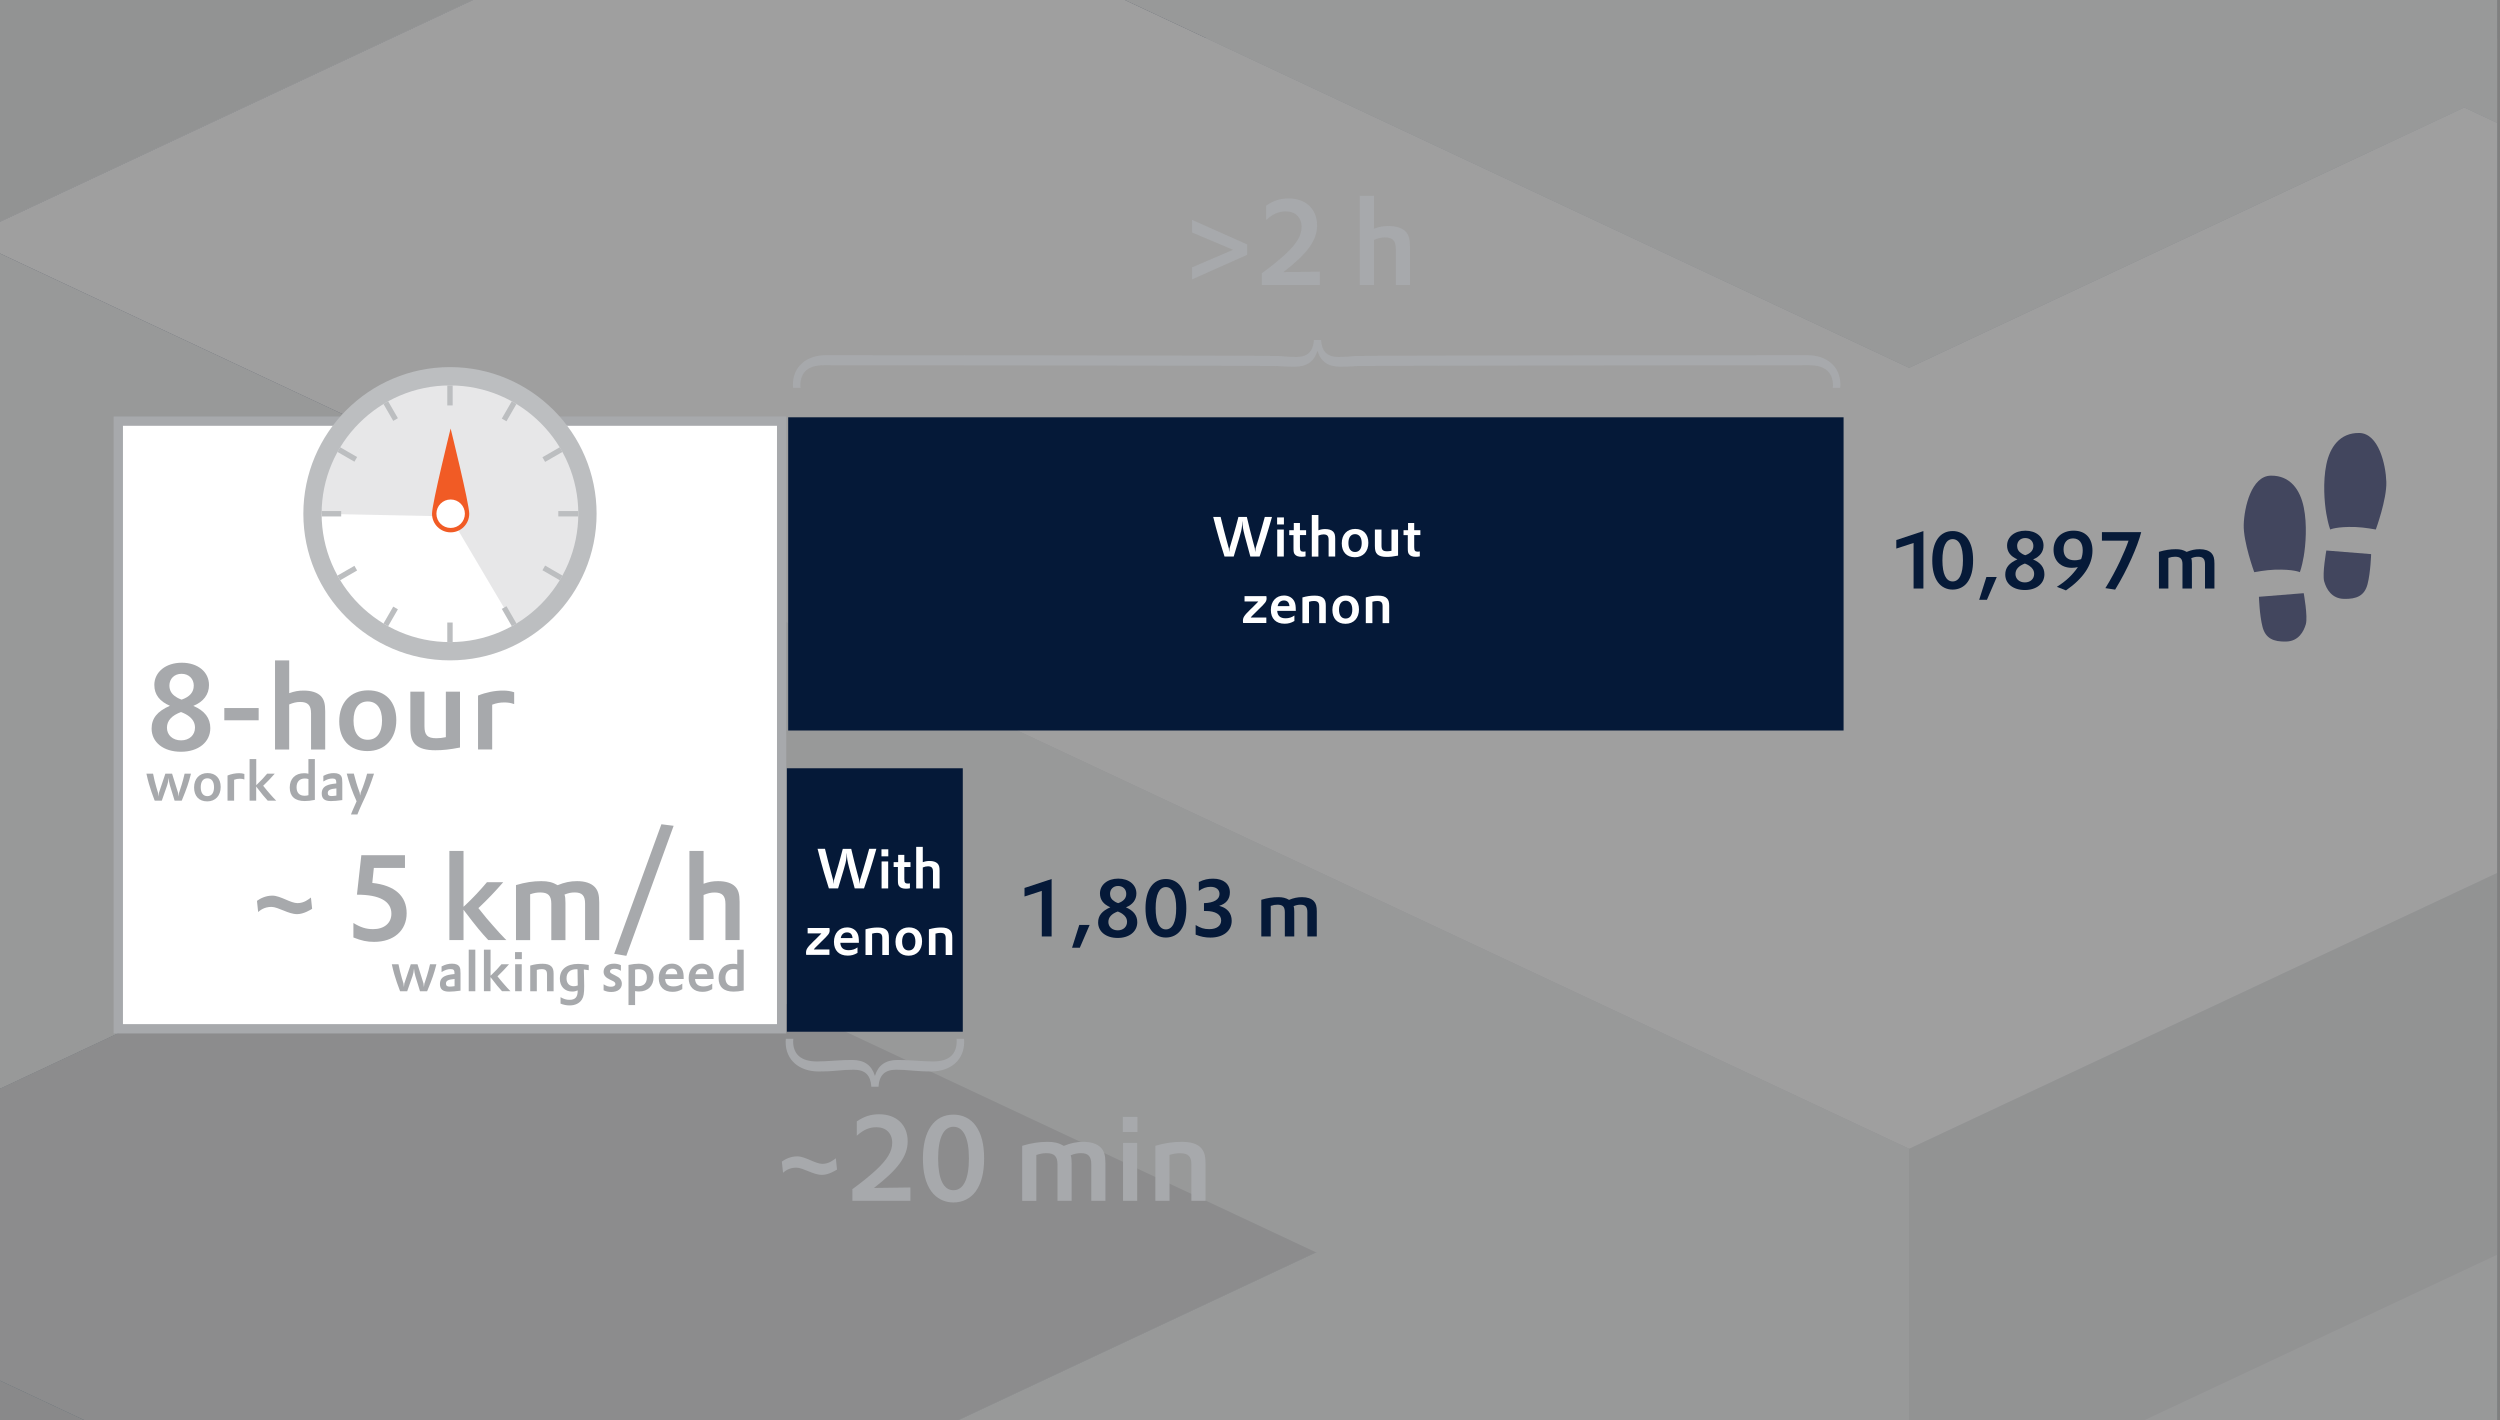 <?xml version="1.0" encoding="UTF-8"?>
<svg xmlns="http://www.w3.org/2000/svg" xmlns:xlink="http://www.w3.org/1999/xlink" viewBox="0 0 880 500">
  <rect x="0" y="0" width="880" height="500" fill="#808080" stroke="none"/>
  <defs>
    <style>
      .cls-1 {
        clip-path: url(#clippath-11);
      }

      .cls-2 {
        opacity: .3;
      }

      .cls-3 {
        fill: #42465e;
      }

      .cls-3, .cls-4, .cls-5, .cls-6, .cls-7, .cls-8, .cls-9, .cls-10, .cls-11, .cls-12, .cls-13, .cls-14, .cls-15, .cls-16, .cls-17, .cls-18, .cls-19, .cls-20, .cls-21, .cls-22, .cls-23 {
        stroke-width: 0px;
      }

      .cls-24 {
        clip-path: url(#clippath-2);
      }

      .cls-25 {
        clip-path: url(#clippath-13);
      }

      .cls-4 {
        fill: #002747;
      }

      .cls-5 {
        fill: #051938;
      }

      .cls-26 {
        clip-path: url(#clippath-6);
      }

      .cls-6, .cls-27 {
        fill: none;
      }

      .cls-28 {
        clip-path: url(#clippath-7);
      }

      .cls-7 {
        fill: #00092c;
      }

      .cls-29 {
        clip-path: url(#clippath-1);
      }

      .cls-30 {
        clip-path: url(#clippath-4);
      }

      .cls-31 {
        clip-path: url(#clippath-12);
      }

      .cls-8 {
        fill: #f15b25;
      }

      .cls-9 {
        fill: #001738;
      }

      .cls-10 {
        fill: #bcbec0;
      }

      .cls-11 {
        fill: #2c4665;
      }

      .cls-32 {
        clip-path: url(#clippath-9);
      }

      .cls-33 {
        clip-path: url(#clippath);
      }

      .cls-12 {
        fill: #9d9fa2;
      }

      .cls-13 {
        fill: #8ba3b3;
      }

      .cls-27 {
        stroke: #bcbec0;
        stroke-miterlimit: 10;
        stroke-width: 1.9px;
      }

      .cls-14 {
        fill: #7c92a1;
      }

      .cls-34 {
        clip-path: url(#clippath-3);
      }

      .cls-15 {
        fill: #e6e7e8;
      }

      .cls-16 {
        fill: #b1b3b6;
      }

      .cls-35 {
        clip-path: url(#clippath-8);
      }

      .cls-17 {
        fill: #061a38;
      }

      .cls-18 {
        fill: #a7a9ac;
      }

      .cls-19 {
        fill: #fff;
      }

      .cls-36 {
        clip-path: url(#clippath-14);
      }

      .cls-37 {
        clip-path: url(#clippath-5);
      }

      .cls-38 {
        clip-path: url(#clippath-10);
      }

      .cls-20 {
        fill: #e7e7e8;
      }

      .cls-21 {
        fill: #143755;
      }

      .cls-22 {
        fill: #c7c8ca;
      }

      .cls-23 {
        fill: #d1d3d4;
      }
    </style>
    <clipPath id="clippath">
      <rect class="cls-6" x="-.93" y="-520" width="880" height="500"/>
    </clipPath>
    <clipPath id="clippath-1">
      <rect class="cls-6" x="-.93" y="-561.72" width="880" height="665.62"/>
    </clipPath>
    <clipPath id="clippath-2">
      <rect class="cls-6" x="-.93" y="-561.72" width="880" height="665.62"/>
    </clipPath>
    <clipPath id="clippath-3">
      <rect class="cls-6" x="-.93" y="-561.72" width="880" height="665.62"/>
    </clipPath>
    <clipPath id="clippath-4">
      <rect class="cls-6" x="-695.84" y="-1398.56" width="2735.72" height="2210.8"/>
    </clipPath>
    <clipPath id="clippath-5">
      <rect class="cls-6" x="-.93" y="520" width="880" height="500"/>
    </clipPath>
    <clipPath id="clippath-6">
      <rect class="cls-6" x="-.93" y="478.28" width="880" height="665.62"/>
    </clipPath>
    <clipPath id="clippath-7">
      <rect class="cls-6" x="-.93" y="478.28" width="880" height="665.62"/>
    </clipPath>
    <clipPath id="clippath-8">
      <rect class="cls-6" x="-.93" y="478.28" width="880" height="665.62"/>
    </clipPath>
    <clipPath id="clippath-9">
      <rect class="cls-6" x="-695.84" y="-358.56" width="2735.72" height="2210.8"/>
    </clipPath>
    <clipPath id="clippath-10">
      <rect class="cls-6" x="-.93" width="880" height="500"/>
    </clipPath>
    <clipPath id="clippath-11">
      <rect class="cls-6" x="-.93" y="-41.72" width="880" height="665.62"/>
    </clipPath>
    <clipPath id="clippath-12">
      <rect class="cls-6" x="-.93" y="-41.72" width="880" height="665.62"/>
    </clipPath>
    <clipPath id="clippath-13">
      <rect class="cls-6" x="-.93" y="-41.72" width="880" height="665.62"/>
    </clipPath>
    <clipPath id="clippath-14">
      <rect class="cls-6" x="-695.84" y="-878.56" width="2735.72" height="2210.8"/>
    </clipPath>
  </defs>
  <g id="Hintergrund">
    <g class="cls-33">
      <g id="Artwork_1" data-name="Artwork 1">
        <g class="cls-29">
          <g class="cls-24">
            <g class="cls-34">
              <g class="cls-2">
                <g class="cls-30">
                  <polygon class="cls-4" points="1062.84 -55.22 965.13 -101.04 867.43 -146.85 867.43 -12.5 965.13 33.31 1062.84 79.13 1160.54 124.96 1160.54 -9.4 1062.84 -55.22"/>
                  <polygon class="cls-21" points="867.43 -55.22 769.73 -9.4 769.73 124.96 867.43 79.13 965.12 33.31 965.12 -101.04 867.43 -55.22"/>
                  <polygon class="cls-11" points="672.02 -55.22 574.32 -101.04 574.32 33.31 672.02 79.13 769.73 124.96 769.73 -9.4 672.02 -55.22"/>
                  <polygon class="cls-21" points="476.6 -55.22 378.91 -9.4 281.21 36.41 281.21 170.77 378.91 124.96 476.6 79.13 574.32 33.31 574.32 -101.04 476.6 -55.22"/>
                  <polygon class="cls-11" points="281.21 36.41 281.21 170.77 183.5 124.96 183.5 -9.4 281.21 36.41"/>
                  <polygon class="cls-21" points="85.8 36.41 -11.92 82.24 -11.92 216.59 85.8 170.77 183.49 124.96 183.49 -9.4 85.8 36.41"/>
                  <polygon class="cls-23" points="1062.84 -238.5 965.13 -284.31 867.43 -330.13 769.73 -375.96 672.02 -330.13 574.32 -284.31 476.61 -238.5 378.9 -284.31 281.21 -330.13 183.5 -375.96 85.8 -330.13 -11.92 -284.31 -109.61 -238.5 -207.32 -192.68 -305.03 -146.86 -402.73 -101.04 -305.03 -55.22 -207.32 -9.4 -109.61 36.41 -11.92 82.24 85.8 36.41 183.5 -9.4 281.21 36.41 378.9 -9.4 476.61 -55.22 574.32 -101.04 672.02 -55.22 769.73 -9.4 867.43 -55.22 965.13 -101.04 867.43 -146.86 965.13 -192.68 1062.84 -238.5"/>
                  <polygon class="cls-4" points="1355.95 265.52 1258.24 219.69 1160.54 173.87 1062.84 128.06 965.13 82.24 867.43 36.41 769.73 -9.4 769.73 124.96 867.43 170.77 965.13 216.59 1062.84 262.42 1160.54 308.23 1258.24 354.05 1355.95 399.87 1453.65 445.68 1453.65 311.33 1355.95 265.52"/>
                  <polygon class="cls-10" points="1453.65 -146.86 1355.95 -101.04 1258.23 -55.22 1160.54 -9.4 1062.84 -55.22 965.13 -101.04 867.43 -55.22 769.73 -9.4 867.43 36.41 965.13 82.23 1062.84 128.06 1160.54 173.87 1258.23 219.69 1355.95 265.52 1453.65 311.33 1551.36 265.52 1649.06 219.69 1746.76 173.87 1844.48 128.06 1942.17 82.23 2039.88 36.41 1942.17 -9.4 1844.48 -55.22 1746.76 -101.04 1649.06 -146.86 1551.36 -192.68 1453.65 -146.86"/>
                  <polygon class="cls-14" points="378.91 82.24 281.21 36.41 281.21 170.77 378.91 216.59 476.6 262.42 476.6 128.06 378.91 82.24"/>
                  <polygon class="cls-14" points="281.21 354.05 378.91 399.88 476.61 445.68 574.32 491.51 672.01 537.33 672.01 402.97 574.32 357.15 476.61 311.33 378.91 265.52 281.21 219.69 281.21 354.05"/>
                  <polygon class="cls-13" points="769.73 357.15 672.02 402.98 672.02 537.33 769.73 491.51 867.43 445.68 867.43 311.33 769.73 357.15"/>
                  <polygon class="cls-14" points="867.43 445.68 965.13 491.51 1062.84 537.33 1160.54 583.14 1160.54 448.78 1062.84 402.98 965.13 357.15 867.43 311.33 867.43 445.68"/>
                  <polygon class="cls-9" points="378.9 173.88 281.19 219.69 183.49 265.51 85.78 311.34 -11.92 357.15 -11.92 491.5 85.78 445.7 183.49 399.88 281.19 354.05 378.9 308.24 476.6 262.41 476.6 128.06 378.9 173.88"/>
                  <polygon class="cls-10" points="-500.43 -55.22 -598.14 -9.4 -695.84 36.41 -598.14 82.24 -500.43 128.06 -402.73 173.87 -305.03 219.69 -207.32 265.52 -109.62 311.33 -11.91 357.15 85.8 311.33 183.49 265.52 281.21 219.69 378.91 173.87 476.6 128.06 378.91 82.24 281.21 36.41 183.49 -9.4 85.8 36.41 -11.91 82.24 -109.62 36.41 -207.32 -9.4 -305.03 -55.22 -402.73 -101.04 -500.43 -55.22"/>
                  <polygon class="cls-22" points="1062.84 494.61 965.13 540.43 867.43 586.24 769.73 632.07 672.02 677.89 672.02 812.25 769.73 766.42 867.43 720.6 965.13 674.79 1062.84 628.97 1160.54 583.14 1160.54 448.78 1062.84 494.61"/>
                  <polygon class="cls-10" points="-11.92 491.51 85.8 537.33 183.5 583.14 281.21 628.96 378.91 674.79 476.61 720.6 574.32 766.42 672.01 812.24 672.01 677.89 574.32 632.07 476.61 586.24 378.91 540.43 281.21 494.61 183.5 448.78 85.8 402.98 -11.92 357.15 -11.92 491.51"/>
                  <polygon class="cls-23" points="183.5 265.52 85.8 311.33 -11.92 357.15 85.8 402.98 183.5 448.78 281.21 494.61 378.9 540.43 476.6 586.24 574.32 632.07 672.02 677.89 769.73 632.07 867.43 586.24 965.13 540.43 1062.84 494.61 1160.54 448.78 1062.84 402.98 965.13 357.15 867.43 311.33 769.73 357.15 672.02 402.98 574.32 357.15 476.6 311.33 378.9 265.52 281.21 219.69 183.5 265.52"/>
                  <polygon class="cls-18" points="1355.95 265.52 1258.24 219.69 1160.54 173.87 1062.84 128.06 965.13 82.24 867.43 36.41 769.73 -9.4 672.01 -55.22 574.32 -101.04 476.61 -55.22 378.91 -9.4 281.21 36.41 378.91 82.24 476.61 128.06 378.91 173.87 281.21 219.69 378.91 265.52 476.61 311.33 574.32 357.15 672.01 402.98 769.73 357.15 867.43 311.33 965.13 357.15 1062.84 402.98 1160.54 448.78 1258.24 402.98 1355.95 357.15 1453.65 311.33 1355.95 265.52"/>
                  <polygon class="cls-4" points="-11.9 -131.24 85.81 -177.06 183.51 -222.89 281.21 -268.7 378.92 -314.52 476.62 -360.34 574.32 -406.15 574.32 -271.79 476.62 -225.98 378.92 -180.16 281.21 -134.34 183.51 -88.53 85.81 -42.7 -11.9 3.12 -109.6 48.93 -109.6 -85.43 -11.9 -131.24"/>
                  <polygon class="cls-14" points="769.73 -39.6 867.44 -85.43 965.14 -131.24 1062.84 -177.06 1062.84 -42.71 965.14 3.12 867.44 48.93 769.73 94.75 672.03 140.57 672.03 6.22 769.73 -39.6"/>
                  <polygon class="cls-13" points="574.32 -39.6 672.03 6.22 672.03 140.57 574.32 94.75 476.62 48.93 476.62 -85.43 574.32 -39.6"/>
                  <polygon class="cls-12" points="-11.9 -39.6 85.81 6.22 183.51 52.03 183.51 186.39 85.81 140.57 -11.9 94.75 -109.6 48.93 -109.6 -85.43 -11.9 -39.6"/>
                  <polygon class="cls-14" points="281.21 6.22 378.92 -39.6 476.62 -85.42 476.62 48.93 378.92 94.75 281.21 140.57 183.51 186.38 183.51 52.03 281.21 6.22"/>
                  <polygon class="cls-9" points="965.14 -222.87 1062.85 -177.07 1160.56 -131.24 1258.27 -85.41 1355.96 -39.6 1355.96 94.75 1258.27 48.94 1160.56 3.12 1062.85 -42.71 965.14 -88.52 867.44 -134.34 867.44 -268.69 965.14 -222.87"/>
                  <polygon class="cls-16" points="281.21 97.85 378.92 143.68 476.62 189.49 574.32 235.31 672.03 281.13 672.03 415.49 574.32 369.67 476.62 323.84 378.92 278.03 281.21 232.21 183.51 186.39 183.51 52.03 281.21 97.85"/>
                  <polygon class="cls-10" points="769.73 235.31 867.44 189.49 965.14 143.68 1062.84 97.85 1160.55 52.03 1258.25 6.22 1355.96 -39.6 1355.96 94.75 1258.25 140.57 1160.55 186.39 1062.84 232.21 965.14 278.04 867.44 323.84 769.73 369.67 672.03 415.49 672.03 281.13 769.73 235.31"/>
                  <polygon class="cls-23" points="281.21 6.22 378.92 -39.6 476.62 -85.42 574.32 -39.6 672.03 6.22 769.73 -39.6 867.44 -85.42 965.14 -131.24 1062.84 -177.06 1160.55 -131.24 1258.25 -85.42 1355.96 -39.6 1258.25 6.22 1160.55 52.03 1062.84 97.85 965.14 143.68 867.44 189.49 769.73 235.31 672.03 281.13 574.32 235.31 476.62 189.49 378.92 143.68 281.21 97.85 183.51 52.03 281.21 6.22"/>
                  <polygon class="cls-18" points="-11.9 -131.24 85.81 -177.06 183.51 -222.89 281.21 -268.7 378.92 -314.52 476.62 -360.34 574.32 -406.15 672.03 -451.98 769.73 -497.8 867.44 -451.98 965.14 -406.15 1062.84 -360.34 965.14 -314.52 867.44 -268.7 965.14 -222.89 1062.84 -177.06 965.14 -131.24 867.44 -85.43 769.73 -39.61 672.03 6.22 574.32 -39.61 476.62 -85.43 378.92 -39.61 281.21 6.22 183.51 52.03 85.81 6.22 -11.9 -39.61 -109.6 -85.43 -11.9 -131.24"/>
                  <polygon class="cls-10" points="1062.84 -298.9 965.13 -253.08 867.43 -207.27 769.73 -161.45 672.02 -115.62 672.02 18.74 769.73 -27.09 867.43 -72.91 965.13 -118.72 1062.84 -164.54 1160.54 -210.37 1160.54 -344.72 1062.84 -298.9"/>
                  <polygon class="cls-23" points="574.32 -161.45 476.61 -207.27 378.91 -253.08 281.21 -298.9 183.5 -344.73 85.8 -390.54 -11.92 -436.36 -11.92 -302 85.8 -256.18 183.5 -210.37 281.21 -164.55 378.91 -118.72 476.61 -72.91 574.32 -27.09 672.01 18.73 672.01 -115.62 574.32 -161.45"/>
                </g>
              </g>
            </g>
          </g>
        </g>
      </g>
    </g>
    <g class="cls-37">
      <g id="Artwork_1-2" data-name="Artwork 1">
        <g class="cls-26">
          <g class="cls-28">
            <g class="cls-35">
              <g class="cls-2">
                <g class="cls-32">
                  <polygon class="cls-18" points="1453.65 801.5 1355.95 755.69 1258.23 709.87 1160.54 664.04 1062.84 618.23 965.13 572.41 867.43 526.58 769.73 480.77 672.02 434.95 574.32 480.77 476.6 526.58 378.91 572.41 281.21 618.23 183.49 664.04 281.21 709.87 378.91 755.69 476.6 801.5 574.32 755.69 672.02 709.87 769.73 664.04 867.43 709.87 965.13 755.69 1062.84 801.5 965.13 847.32 867.43 893.14 965.13 938.96 1062.84 984.78 1160.54 1030.6 1258.23 984.78 1355.95 938.96 1453.65 893.14 1551.36 847.32 1453.65 801.5"/>
                  <polygon class="cls-7" points="672.03 313.11 769.73 358.93 867.44 404.74 867.44 539.1 769.73 493.29 672.03 447.47 574.32 401.64 574.32 267.29 672.03 313.11"/>
                  <polygon class="cls-4" points="965.14 358.93 1062.84 313.11 1160.55 267.29 1160.55 401.64 1062.84 447.47 965.14 493.29 867.44 539.1 867.44 404.74 965.14 358.93"/>
                  <polygon class="cls-4" points="378.92 358.93 476.62 313.11 574.32 267.29 574.32 401.64 476.62 447.47 378.92 493.29 281.21 539.1 281.21 404.74 378.92 358.93"/>
                  <polygon class="cls-7" points="-109.6 496.39 -11.9 542.2 85.81 588.02 183.51 633.85 183.51 768.21 85.81 722.38 -11.9 676.56 -109.6 630.75 -207.31 584.92 -207.31 450.57 -109.6 496.39"/>
                  <polygon class="cls-4" points="281.21 588.03 378.92 542.2 476.62 496.39 476.62 630.75 378.92 676.56 281.21 722.38 183.51 768.2 183.51 633.85 281.21 588.03"/>
                  <polygon class="cls-21" points="378.92 450.57 476.62 496.39 476.62 630.75 378.92 584.92 281.21 539.1 281.21 404.74 378.92 450.57"/>
                  <polygon class="cls-10" points="281.21 404.74 378.92 358.94 476.62 313.11 574.32 267.28 672.03 313.11 769.73 358.94 867.44 404.74 965.14 358.94 1062.84 313.11 1160.55 267.28 1258.25 313.11 1355.96 358.94 1453.66 404.74 1551.36 450.57 1649.07 496.39 1746.77 542.2 1649.07 588.03 1551.36 633.85 1453.66 679.66 1355.96 725.48 1258.25 679.66 1160.55 633.85 1062.84 679.66 965.14 633.85 867.44 588.03 769.73 542.2 672.03 588.03 574.32 633.85 476.62 588.03 378.92 542.2 476.62 496.39 378.92 450.57 281.21 404.74"/>
                  <polygon class="cls-23" points="-305.02 496.39 -402.71 542.2 -500.43 588.03 -598.13 633.85 -695.84 679.66 -598.13 725.48 -500.43 771.31 -402.71 817.11 -305.02 862.94 -207.31 908.76 -109.6 954.58 -11.9 908.76 85.81 862.94 183.51 817.11 281.21 771.31 378.92 725.48 476.62 679.66 574.32 633.85 476.62 588.03 378.92 542.2 281.21 588.03 183.51 633.85 85.81 588.03 -11.9 542.2 -109.6 496.39 -207.31 450.57 -305.02 496.39"/>
                  <polygon class="cls-15" points="-109.6 404.74 -11.9 358.94 85.81 313.11 183.51 267.28 281.21 221.47 378.92 175.65 476.62 129.83 574.32 84.02 672.03 38.19 769.73 84.02 867.44 129.83 965.14 175.65 1062.84 221.47 1160.55 267.28 1062.84 313.11 965.14 358.94 867.44 404.74 769.73 358.94 672.03 313.11 574.32 267.28 476.62 313.11 378.92 358.94 281.21 404.74 378.92 450.57 476.62 496.39 378.92 542.2 281.21 588.03 183.51 633.85 85.81 588.03 -11.9 542.2 -109.6 496.39 -207.31 450.57 -109.6 404.74"/>
                  <polygon class="cls-7" points="672.02 -83.65 574.32 -37.82 476.6 7.98 476.6 142.35 574.32 96.53 672.02 50.71 769.73 4.88 769.73 -129.47 672.02 -83.65"/>
                  <polygon class="cls-4" points="378.91 -37.82 281.21 -83.65 183.49 -129.47 183.49 4.89 281.21 50.71 378.91 96.53 476.6 142.34 476.6 7.98 378.91 -37.82"/>
                  <polygon class="cls-4" points="965.13 -37.82 867.43 -83.65 769.73 -129.47 769.73 4.89 867.43 50.71 965.13 96.53 1062.84 142.34 1062.84 7.98 965.13 -37.82"/>
                  <polygon class="cls-4" points="1062.84 191.27 965.13 145.44 867.43 99.64 867.43 233.99 965.13 279.8 1062.84 325.62 1160.54 371.45 1160.54 237.09 1062.84 191.27"/>
                  <polygon class="cls-21" points="965.13 53.81 867.43 99.63 867.43 233.99 965.13 188.17 1062.84 142.35 1062.84 7.99 965.13 53.81"/>
                  <polygon class="cls-21" points="867.43 191.27 769.73 237.09 769.73 371.45 867.43 325.62 965.12 279.8 965.12 145.44 867.43 191.27"/>
                  <polygon class="cls-11" points="672.02 191.27 574.32 145.44 574.32 279.8 672.02 325.62 769.73 371.45 769.73 237.09 672.02 191.27"/>
                  <polygon class="cls-21" points="476.6 191.27 378.91 237.09 281.21 282.9 281.21 417.26 378.91 371.45 476.6 325.62 574.32 279.8 574.32 145.44 476.6 191.27"/>
                  <polygon class="cls-11" points="281.21 282.9 281.21 417.26 183.5 371.45 183.5 237.09 281.21 282.9"/>
                  <polygon class="cls-21" points="85.8 282.9 -11.92 328.73 -11.92 463.08 85.8 417.26 183.49 371.45 183.49 237.09 85.8 282.9"/>
                  <polygon class="cls-15" points="1062.84 7.99 965.13 -37.82 867.43 -83.65 769.73 -129.47 672.02 -83.65 574.32 -37.82 476.61 7.99 378.9 -37.82 281.21 -83.65 183.5 -129.47 85.8 -83.65 -11.92 -37.82 -109.61 7.99 -207.32 53.81 -305.03 99.63 -402.73 145.44 -305.03 191.27 -207.32 237.09 -109.61 282.9 -11.92 328.73 85.8 282.9 183.5 237.09 281.21 282.9 378.9 237.09 476.61 191.27 574.32 145.44 672.02 191.27 769.73 237.09 867.43 191.27 965.13 145.44 867.43 99.63 965.13 53.81 1062.84 7.99"/>
                  <polygon class="cls-4" points="1355.95 512.01 1258.24 466.18 1160.54 420.36 1062.84 374.55 965.13 328.73 867.43 282.9 769.73 237.09 769.73 371.45 867.43 417.26 965.13 463.08 1062.84 508.9 1160.54 554.72 1258.24 600.54 1355.95 646.36 1453.65 692.17 1453.65 557.82 1355.95 512.01"/>
                  <polygon class="cls-10" points="1453.65 99.63 1355.95 145.44 1258.23 191.27 1160.54 237.09 1062.84 191.27 965.13 145.44 867.43 191.27 769.73 237.09 867.43 282.9 965.13 328.72 1062.84 374.55 1160.54 420.36 1258.23 466.18 1355.95 512 1453.65 557.82 1551.36 512 1649.06 466.18 1746.76 420.36 1844.48 374.55 1942.17 328.72 2039.88 282.9 1942.17 237.09 1844.48 191.27 1746.76 145.44 1649.06 99.63 1551.36 53.81 1453.65 99.63"/>
                  <polygon class="cls-14" points="378.91 328.73 281.21 282.9 281.21 417.26 378.91 463.08 476.6 508.9 476.6 374.55 378.91 328.73"/>
                  <polygon class="cls-14" points="574.32 603.64 476.61 557.82 378.91 512.01 281.21 466.18 281.21 600.54 378.91 646.37 476.61 692.17 574.32 738 672.01 783.82 672.01 649.46 574.32 603.64"/>
                  <polygon class="cls-9" points="378.9 420.37 281.19 466.18 183.49 512 85.78 557.83 -11.92 603.64 -11.92 737.99 85.78 692.19 183.49 646.36 281.19 600.54 378.9 554.73 476.6 508.9 476.6 374.55 378.9 420.37"/>
                  <polygon class="cls-10" points="-500.43 191.27 -598.14 237.09 -695.84 282.9 -598.14 328.73 -500.43 374.55 -402.73 420.36 -305.03 466.18 -207.32 512.01 -109.62 557.82 -11.91 603.64 85.8 557.82 183.49 512.01 281.21 466.18 378.91 420.36 476.6 374.55 378.91 328.73 281.21 282.9 183.49 237.09 85.8 282.9 -11.91 328.73 -109.62 282.9 -207.32 237.09 -305.03 191.27 -402.73 145.44 -500.43 191.27"/>
                  <polygon class="cls-15" points="1062.84 649.46 965.13 603.64 867.43 557.82 769.73 603.64 672.02 649.46 574.32 603.64 476.61 557.82 378.9 512 281.21 466.18 183.5 512 85.8 557.82 -11.92 603.64 85.8 649.46 183.5 695.27 281.21 741.09 378.9 786.92 476.61 832.73 574.32 878.55 672.02 924.38 769.73 878.55 867.43 832.73 965.13 786.92 1062.84 741.09 1160.54 695.27 1062.84 649.46"/>
                  <polygon class="cls-23" points="1355.95 512.01 1258.24 466.18 1160.54 420.36 1062.84 374.55 965.13 328.73 867.43 282.9 769.73 237.09 672.01 191.27 574.32 145.44 476.61 191.27 378.91 237.09 281.21 282.9 378.91 328.73 476.61 374.55 378.91 420.36 281.21 466.18 378.91 512.01 476.61 557.82 574.32 603.64 672.01 649.46 769.73 603.64 867.43 557.82 965.13 603.64 1062.84 649.46 1160.54 695.27 1258.24 649.46 1355.95 603.64 1453.65 557.82 1355.95 512.01"/>
                  <polygon class="cls-18" points="672.01 -358.56 574.32 -312.74 476.6 -266.93 378.91 -221.11 281.21 -175.28 183.49 -129.47 281.21 -83.65 378.91 -37.82 476.6 7.99 574.32 -37.82 672.02 -83.65 769.73 -129.47 867.43 -83.65 965.13 -37.82 1062.84 7.99 965.13 53.81 867.43 99.63 965.13 145.44 1062.84 191.27 1160.54 237.09 1258.23 191.27 1355.95 145.44 1453.65 99.63 1551.36 53.81 1453.65 7.99 1355.95 -37.82 1258.23 -83.65 1160.54 -129.47 1062.84 -175.28 965.13 -221.11 867.43 -266.93 769.73 -312.74 672.02 -358.56 672.01 -358.56"/>
                </g>
              </g>
            </g>
          </g>
        </g>
      </g>
    </g>
    <g class="cls-38">
      <g id="Artwork_1-3" data-name="Artwork 1">
        <g class="cls-1">
          <g class="cls-31">
            <g class="cls-25">
              <g class="cls-2">
                <g class="cls-36">
                  <polygon class="cls-7" points="672.02 189.87 574.32 235.69 476.6 281.5 476.6 415.86 574.32 370.04 672.02 324.22 769.73 278.4 769.73 144.04 672.02 189.87"/>
                  <polygon class="cls-4" points="378.91 235.69 281.21 189.87 183.49 144.04 183.49 278.4 281.21 324.22 378.91 370.04 476.6 415.85 476.6 281.5 378.91 235.69"/>
                  <polygon class="cls-4" points="965.13 235.69 867.43 189.87 769.73 144.04 769.73 278.4 867.43 324.22 965.13 370.04 1062.84 415.85 1062.84 281.5 965.13 235.69"/>
                  <polygon class="cls-4" points="1062.84 464.78 965.13 418.96 867.43 373.15 867.43 507.5 965.13 553.31 1062.84 599.13 1160.54 644.96 1160.54 510.6 1062.84 464.78"/>
                  <polygon class="cls-21" points="965.13 327.32 867.43 373.14 867.43 507.5 965.13 461.68 1062.84 415.86 1062.84 281.5 965.13 327.32"/>
                  <polygon class="cls-21" points="867.43 464.78 769.73 510.6 769.73 644.96 867.43 599.13 965.12 553.31 965.12 418.96 867.43 464.78"/>
                  <polygon class="cls-11" points="672.02 464.78 574.32 418.96 574.32 553.31 672.02 599.13 769.73 644.96 769.73 510.6 672.02 464.78"/>
                  <polygon class="cls-21" points="476.6 464.78 378.91 510.6 281.21 556.41 281.21 690.77 378.91 644.96 476.6 599.13 574.32 553.31 574.32 418.96 476.6 464.78"/>
                  <polygon class="cls-23" points="1062.84 281.5 965.13 235.69 867.43 189.87 769.73 144.04 672.02 189.87 574.32 235.69 476.61 281.5 378.9 235.69 281.21 189.87 183.5 144.04 85.8 189.87 -11.92 235.69 -109.61 281.5 -207.32 327.32 -305.03 373.14 -402.73 418.96 -305.03 464.78 -207.32 510.6 -109.61 556.41 -11.92 602.24 85.8 556.41 183.5 510.6 281.21 556.41 378.9 510.6 476.61 464.78 574.32 418.96 672.02 464.78 769.73 510.6 867.43 464.78 965.13 418.96 867.43 373.14 965.13 327.32 1062.84 281.5"/>
                  <polygon class="cls-10" points="1453.65 373.14 1355.95 418.96 1258.23 464.78 1160.54 510.6 1062.84 464.78 965.13 418.96 867.43 464.78 769.73 510.6 867.43 556.41 965.13 602.23 1062.84 648.06 1160.54 693.87 1258.23 739.69 1355.95 785.52 1453.65 831.33 1551.36 785.52 1649.06 739.69 1746.76 693.87 1844.48 648.06 1942.17 602.23 2039.88 556.41 1942.17 510.6 1844.48 464.78 1746.76 418.96 1649.06 373.14 1551.36 327.32 1453.65 373.14"/>
                  <polygon class="cls-10" points="-500.43 464.78 -598.14 510.6 -695.84 556.41 -598.14 602.24 -500.43 648.06 -402.73 693.87 -305.03 739.69 -207.32 785.52 -109.62 831.33 -11.91 877.15 85.8 831.33 183.49 785.52 281.21 739.69 378.91 693.87 476.6 648.06 378.91 602.24 281.21 556.41 183.49 510.6 85.8 556.41 -11.91 602.24 -109.62 556.41 -207.32 510.6 -305.03 464.78 -402.73 418.96 -500.43 464.78"/>
                  <polygon class="cls-18" points="1355.95 785.52 1258.24 739.69 1160.54 693.87 1062.84 648.06 965.13 602.24 867.43 556.41 769.73 510.6 672.01 464.78 574.32 418.96 476.61 464.78 378.91 510.6 281.21 556.41 378.91 602.24 476.61 648.06 378.91 693.87 281.21 739.69 378.91 785.52 476.61 831.33 574.32 877.15 672.01 922.98 769.73 877.15 867.43 831.33 965.13 877.15 1062.84 922.98 1160.54 968.78 1258.24 922.98 1355.95 877.15 1453.65 831.33 1355.95 785.52"/>
                  <polygon class="cls-18" points="1453.65 281.5 1355.95 235.69 1258.23 189.87 1160.54 144.04 1062.84 98.23 965.13 52.41 867.43 6.58 769.73 -39.23 672.02 -85.05 574.32 -39.23 476.6 6.58 378.91 52.41 281.21 98.23 183.49 144.04 281.21 189.87 378.91 235.69 476.6 281.5 574.32 235.69 672.02 189.87 769.73 144.04 867.43 189.87 965.13 235.69 1062.84 281.5 965.13 327.32 867.43 373.14 965.13 418.96 1062.84 464.78 1160.54 510.6 1258.23 464.78 1355.95 418.96 1453.65 373.14 1551.36 327.32 1453.65 281.5"/>
                  <polygon class="cls-7" points="672.03 -206.89 769.73 -161.07 867.44 -115.26 867.44 19.1 769.73 -26.71 672.03 -72.53 574.32 -118.36 574.32 -252.71 672.03 -206.89"/>
                  <polygon class="cls-4" points="965.14 -161.07 1062.84 -206.89 1160.55 -252.71 1160.55 -118.36 1062.84 -72.53 965.14 -26.71 867.44 19.1 867.44 -115.26 965.14 -161.07"/>
                  <polygon class="cls-4" points="378.92 -161.07 476.62 -206.89 574.32 -252.71 574.32 -118.36 476.62 -72.53 378.92 -26.71 281.21 19.1 281.21 -115.26 378.92 -161.07"/>
                  <polygon class="cls-7" points="-109.6 -23.61 -11.9 22.2 85.81 68.02 183.51 113.85 183.51 248.21 85.81 202.38 -11.9 156.56 -109.6 110.75 -207.31 64.92 -207.31 -69.43 -109.6 -23.61"/>
                  <polygon class="cls-4" points="281.21 68.03 378.92 22.2 476.62 -23.61 476.62 110.75 378.92 156.56 281.21 202.38 183.51 248.2 183.51 113.85 281.21 68.03"/>
                  <polygon class="cls-21" points="378.92 -69.43 476.62 -23.61 476.62 110.75 378.92 64.92 281.21 19.1 281.21 -115.26 378.92 -69.43"/>
                  <polygon class="cls-21" points="476.62 68.03 574.32 113.85 574.32 248.2 476.62 202.38 378.92 156.56 378.92 22.2 476.62 68.03"/>
                  <polygon class="cls-11" points="672.03 68.03 769.73 22.2 769.73 156.56 672.03 202.38 574.32 248.2 574.32 113.85 672.03 68.03"/>
                  <polygon class="cls-21" points="867.44 68.03 965.14 113.85 1062.84 159.66 1062.84 294.02 965.14 248.2 867.44 202.38 769.73 156.56 769.73 22.2 867.44 68.03"/>
                  <polygon class="cls-10" points="281.21 -115.26 378.92 -161.06 476.62 -206.89 574.32 -252.72 672.03 -206.89 769.73 -161.06 867.44 -115.26 965.14 -161.06 1062.84 -206.89 1160.55 -252.72 1258.25 -206.89 1355.96 -161.06 1453.66 -115.26 1551.36 -69.43 1649.07 -23.61 1746.77 22.2 1649.07 68.03 1551.36 113.85 1453.66 159.66 1355.96 205.48 1258.25 159.66 1160.55 113.85 1062.84 159.66 965.14 113.85 867.44 68.03 769.73 22.2 672.03 68.03 574.32 113.85 476.62 68.03 378.92 22.2 476.62 -23.61 378.92 -69.43 281.21 -115.26"/>
                  <polygon class="cls-4" points="-11.9 388.76 85.81 342.94 183.51 297.11 281.21 251.3 378.92 205.48 476.62 159.66 574.32 113.85 574.32 248.21 476.62 294.02 378.92 339.84 281.21 385.66 183.51 431.47 85.81 477.3 -11.9 523.12 -109.6 568.93 -109.6 434.57 -11.9 388.76"/>
                  <polygon class="cls-23" points="-305.02 -23.61 -402.71 22.2 -500.43 68.03 -598.13 113.85 -695.84 159.66 -598.13 205.48 -500.43 251.31 -402.71 297.11 -305.02 342.94 -207.31 388.76 -109.6 434.58 -11.9 388.76 85.81 342.94 183.51 297.11 281.21 251.31 378.92 205.48 476.62 159.66 574.32 113.85 476.62 68.03 378.92 22.2 281.21 68.03 183.51 113.85 85.81 68.03 -11.9 22.2 -109.6 -23.61 -207.31 -69.43 -305.02 -23.61"/>
                  <polygon class="cls-14" points="965.14 205.48 1062.84 159.66 1062.84 294.02 965.14 339.84 867.44 385.66 867.44 251.31 965.14 205.48"/>
                  <polygon class="cls-14" points="769.73 480.4 867.44 434.57 965.14 388.76 1062.84 342.94 1062.84 477.29 965.14 523.12 867.44 568.93 769.73 614.75 672.03 660.57 672.03 526.22 769.73 480.4"/>
                  <polygon class="cls-13" points="574.32 480.4 672.03 526.22 672.03 660.57 574.32 614.75 476.62 568.93 476.62 434.57 574.32 480.4"/>
                  <polygon class="cls-12" points="-11.9 480.4 85.81 526.22 183.51 572.03 183.51 706.39 85.81 660.57 -11.9 614.75 -109.6 568.93 -109.6 434.57 -11.9 480.4"/>
                  <polygon class="cls-14" points="281.21 526.22 378.92 480.4 476.62 434.58 476.62 568.93 378.92 614.75 281.21 660.57 183.51 706.38 183.51 572.03 281.21 526.22"/>
                  <polygon class="cls-9" points="965.14 297.13 1062.85 342.93 1160.56 388.76 1258.27 434.59 1355.96 480.4 1355.96 614.75 1258.27 568.94 1160.56 523.12 1062.85 477.29 965.14 431.48 867.44 385.66 867.44 251.31 965.14 297.13"/>
                  <polygon class="cls-15" points="1649.08 68.03 1551.36 113.85 1453.66 159.66 1355.96 205.48 1258.25 159.66 1160.55 113.85 1062.84 159.66 965.14 205.48 867.44 251.3 965.14 297.12 1062.84 342.94 1160.55 388.76 1258.25 434.57 1355.96 480.39 1453.66 434.57 1551.36 388.76 1649.08 342.94 1746.77 297.12 1844.47 251.3 1942.19 205.48 2039.89 159.66 1942.19 113.85 1844.47 68.03 1746.77 22.2 1649.08 68.03"/>
                  <polygon class="cls-10" points="769.73 755.31 867.44 709.49 965.14 663.68 1062.84 617.85 1160.55 572.03 1258.25 526.22 1355.96 480.4 1355.96 614.75 1258.25 660.57 1160.55 706.39 1062.84 752.21 965.14 798.04 867.44 843.84 769.73 889.67 672.03 935.49 672.03 801.13 769.73 755.31"/>
                  <polygon class="cls-23" points="281.21 526.22 378.92 480.4 476.62 434.58 574.32 480.4 672.03 526.22 769.73 480.4 867.44 434.58 965.14 388.76 1062.84 342.94 1160.55 388.76 1258.25 434.58 1355.96 480.4 1258.25 526.22 1160.55 572.03 1062.84 617.85 965.14 663.68 867.44 709.49 769.73 755.31 672.03 801.13 574.32 755.31 476.62 709.49 378.92 663.68 281.21 617.85 183.51 572.03 281.21 526.22"/>
                  <polygon class="cls-18" points="-11.9 388.76 85.81 342.94 183.51 297.11 281.21 251.3 378.92 205.48 476.62 159.66 574.32 113.85 672.03 68.02 769.73 22.2 867.44 68.02 965.14 113.85 1062.84 159.66 965.14 205.48 867.44 251.3 965.14 297.11 1062.84 342.94 965.14 388.76 867.44 434.57 769.73 480.39 672.03 526.22 574.32 480.39 476.62 434.57 378.92 480.39 281.21 526.22 183.51 572.03 85.81 526.22 -11.9 480.39 -109.6 434.57 -11.9 388.76"/>
                  <polygon class="cls-15" points="-109.6 -115.26 -11.9 -161.06 85.81 -206.89 183.51 -252.72 281.21 -298.53 378.92 -344.35 476.62 -390.17 574.32 -435.98 672.03 -481.81 769.73 -435.98 867.44 -390.17 965.14 -344.35 1062.84 -298.53 1160.55 -252.72 1062.84 -206.89 965.14 -161.06 867.44 -115.26 769.73 -161.06 672.03 -206.89 574.32 -252.72 476.62 -206.89 378.92 -161.06 281.21 -115.26 378.92 -69.43 476.62 -23.61 378.92 22.2 281.21 68.03 183.51 113.85 85.81 68.03 -11.9 22.2 -109.6 -23.61 -207.31 -69.43 -109.6 -115.26"/>
                  <polygon class="cls-4" points="1355.95 -7.99 1258.24 -53.82 1160.54 -99.64 1062.84 -145.45 965.13 -191.27 867.43 -237.1 769.73 -282.91 769.73 -148.55 867.43 -102.74 965.13 -56.92 1062.84 -11.1 1160.54 34.72 1258.24 80.54 1355.95 126.36 1453.65 172.17 1453.65 37.82 1355.95 -7.99"/>
                  <polygon class="cls-10" points="1453.65 -420.37 1355.95 -374.56 1258.23 -328.73 1160.54 -282.91 1062.84 -328.73 965.13 -374.56 867.43 -328.73 769.73 -282.91 867.43 -237.1 965.13 -191.28 1062.84 -145.45 1160.54 -99.64 1258.23 -53.82 1355.95 -8 1453.65 37.82 1551.36 -8 1649.06 -53.82 1746.76 -99.64 1844.48 -145.45 1942.17 -191.28 2039.88 -237.1 1942.17 -282.91 1844.48 -328.73 1746.76 -374.56 1649.06 -420.37 1551.36 -466.19 1453.65 -420.37"/>
                  <polygon class="cls-14" points="574.32 83.64 476.61 37.82 378.91 -7.99 281.21 -53.82 281.21 80.54 378.91 126.37 476.61 172.17 574.32 218 672.01 263.82 672.01 129.46 574.32 83.64"/>
                  <polygon class="cls-13" points="769.73 83.64 672.02 129.46 672.02 263.82 769.73 218 867.43 172.17 867.43 37.82 769.73 83.64"/>
                  <polygon class="cls-14" points="1062.84 129.46 965.13 83.64 867.43 37.82 867.43 172.17 965.13 218 1062.84 263.82 1160.54 309.63 1160.54 175.27 1062.84 129.46"/>
                  <polygon class="cls-9" points="378.9 -99.63 281.19 -53.82 183.49 -8 85.78 37.83 -11.92 83.64 -11.92 217.99 85.78 172.19 183.49 126.36 281.19 80.54 378.9 34.73 476.6 -11.1 476.6 -145.45 378.9 -99.63"/>
                  <polygon class="cls-10" points="-500.43 -328.73 -598.14 -282.91 -695.84 -237.1 -598.14 -191.27 -500.43 -145.45 -402.73 -99.64 -305.03 -53.82 -207.32 -7.99 -109.62 37.82 -11.91 83.64 85.8 37.82 183.49 -7.99 281.21 -53.82 378.91 -99.64 476.6 -145.45 378.91 -191.27 281.21 -237.1 183.49 -282.91 85.8 -237.1 -11.91 -191.27 -109.62 -237.1 -207.32 -282.91 -305.03 -328.73 -402.73 -374.56 -500.43 -328.73"/>
                  <polygon class="cls-10" points="1062.84 221.1 965.13 266.92 867.43 312.73 769.73 358.55 672.02 404.38 672.02 538.74 769.73 492.91 867.43 447.09 965.13 401.28 1062.84 355.46 1160.54 309.63 1160.54 175.28 1062.84 221.1"/>
                  <polygon class="cls-23" points="574.32 358.55 476.61 312.73 378.91 266.92 281.21 221.1 183.5 175.27 85.8 129.46 -11.92 83.64 -11.92 218 85.8 263.82 183.5 309.63 281.21 355.45 378.91 401.28 476.61 447.09 574.32 492.91 672.01 538.73 672.01 404.38 574.32 358.55"/>
                  <polygon class="cls-15" points="1062.84 129.46 965.13 83.64 867.43 37.82 769.73 83.64 672.02 129.46 574.32 83.64 476.61 37.82 378.9 -8 281.21 -53.82 183.5 -8 85.8 37.82 -11.92 83.64 85.8 129.46 183.5 175.27 281.21 221.09 378.9 266.92 476.61 312.73 574.32 358.55 672.02 404.38 769.73 358.55 867.43 312.73 965.13 266.92 1062.84 221.09 1160.54 175.27 1062.84 129.46"/>
                  <polygon class="cls-23" points="1355.95 -7.99 1258.24 -53.82 1160.54 -99.64 1062.84 -145.45 965.13 -191.27 867.43 -237.1 769.73 -282.91 672.01 -328.73 574.32 -374.56 476.61 -328.73 378.91 -282.91 281.21 -237.1 378.91 -191.27 476.61 -145.45 378.91 -99.64 281.21 -53.82 378.91 -7.99 476.61 37.82 574.32 83.64 672.01 129.46 769.73 83.64 867.43 37.82 965.13 83.64 1062.84 129.46 1160.54 175.27 1258.24 129.46 1355.95 83.64 1453.65 37.82 1355.95 -7.99"/>
                </g>
              </g>
            </g>
          </g>
        </g>
      </g>
    </g>
  </g>
  <g id="Layer_2" data-name="Layer 2">
    <g>
      <g>
        <rect class="cls-19" x="41.64" y="148.24" width="233.5" height="213.89"/>
        <path class="cls-18" d="M273.5,149.88v210.61H43.28v-210.61h230.22M276.77,146.61H40v217.16h236.77v-217.16h0Z"/>
      </g>
      <g>
        <path class="cls-18" d="M90.45,317.1c1.09-.79,3.01-1.84,5.44-1.84,1.42,0,3.1.71,4.69,1.38,1.51.67,3.01,1.26,4.14,1.26,2.34,0,3.93-1.38,4.73-1.97l.42,3.97c-.46.29-2.97,1.88-5.27,1.88-1.59,0-3.22-.63-4.73-1.25-1.59-.63-3.14-1.3-4.31-1.3-2.68,0-4.06,1.3-4.69,1.8l-.42-3.93Z"/>
        <path class="cls-18" d="M124.38,324.88c2.51,1.55,4.48,2.18,6.95,2.18,3.93,0,6.44-2.13,6.44-5.44,0-4.39-4.14-6.69-12.05-6.69h-.08l1.55-13.89h15.36v4.48h-10.96l-.54,5.27c7.87.84,12.09,4.56,12.09,10.67s-4.56,10.08-11.46,10.08c-2.47,0-4.48-.42-7.28-1.55v-5.1Z"/>
        <path class="cls-18" d="M158.18,299.53h4.98v19.66l.59-.54c2.68-2.51,5.23-5.23,7.66-8.12h5.73c-2.68,3.1-5.4,5.94-8.12,8.53l-.63.59.54.67c1.92,2.43,2.72,3.39,4.43,5.31,1.76,2.05,3.14,3.51,4.44,4.85l.46.42h-6.4c-2.22-2.34-4.56-5.19-8.07-9.83l-.63-.84v10.67h-4.98v-31.38Z"/>
        <path class="cls-18" d="M181.65,311.54c3.22-.96,6.03-1.38,8.87-1.38,2.43,0,3.97.38,5.77,1.42,2.43-1,4.48-1.42,6.86-1.42,2.76,0,4.89.71,6.19,2.05,1.17,1.25,1.59,2.76,1.59,5.52v13.18h-4.98v-12.84c0-2.8-1.04-3.93-3.64-3.93-1.25,0-2.26.21-3.6.75.25.79.33,1.46.33,2.93v13.1h-4.98v-12.8c0-2.85-1.09-3.97-3.89-3.97-1.21,0-2.18.17-3.56.63v16.15h-4.98v-19.37Z"/>
        <path class="cls-18" d="M232.81,290.14l4.31.54-16.65,45.77-4.27-.71,16.61-45.6Z"/>
        <path class="cls-18" d="M242.68,299.53h4.98v11.55c1.84-.67,3.3-.92,5.1-.92,2.68,0,4.81.67,6.03,1.92,1.13,1.17,1.55,2.68,1.55,5.35v13.47h-4.98v-12.68c0-2.89-1.09-4.06-3.85-4.06-1.26,0-2.47.29-3.85.88v15.86h-4.98v-31.38Z"/>
        <path class="cls-18" d="M140.26,339.41l.06.23c.31,1.62.59,2.75,1.13,4.65.29,1.07.39,1.39.57,1.89l.16,1.27.14-1.27,2.28-6.77h2.36l2.11,6.77.14,1.27.18-1.27.1-.25c.23-.66.57-1.74.86-2.67.39-1.29.61-2.09.96-3.61l.06-.23h2.24l-.1.39c-.66,2.67-1.44,4.98-3.03,8.78l-.14.33h-2.5l-1.64-5.35c-.25-.86-.39-1.66-.47-2.67-.08,1.02-.25,1.85-.53,2.67l-1.87,5.35h-2.48l-.14-.33c-.68-1.72-1.38-3.81-1.93-5.68-.33-1.21-.59-2.19-.86-3.49h2.34Z"/>
        <path class="cls-18" d="M155.43,340.19c1.27-.68,2.4-.98,3.69-.98,1.37,0,2.26.41,2.67,1.21.23.45.31,1.01.31,2.26v6.03c-1.64.23-2.95.35-4,.35-2.24,0-3.24-.82-3.24-2.69,0-1.29.55-2.21,1.64-2.73.84-.41,1.64-.58,3.28-.76l.2-.02v-.35c0-1.03-.33-1.39-1.37-1.39s-2.03.33-3.18,1.05v-1.99ZM160.01,344.6c-2.24.18-3.03.61-3.03,1.62,0,.74.41,1.07,1.27,1.07.51,0,1.09-.06,1.76-.16v-2.54Z"/>
        <path class="cls-18" d="M164.99,334.28h2.32v14.64h-2.32v-14.64Z"/>
        <path class="cls-18" d="M170.36,334.28h2.32v9.17l.27-.25c1.25-1.17,2.44-2.44,3.57-3.79h2.67c-1.25,1.44-2.52,2.77-3.79,3.98l-.29.27.25.31c.9,1.13,1.27,1.58,2.07,2.48.82.96,1.46,1.64,2.07,2.26l.21.2h-2.99c-1.04-1.09-2.13-2.42-3.77-4.59l-.29-.39v4.98h-2.32v-14.64Z"/>
        <path class="cls-18" d="M181.29,335.14h2.4v2.48h-2.4v-2.48ZM181.33,339.41h2.32v9.5h-2.32v-9.5Z"/>
        <path class="cls-18" d="M186.64,339.88c1.56-.45,2.91-.64,4.31-.64,1.5,0,2.54.31,3.16.98.55.58.76,1.31.76,2.6v6.11h-2.32v-5.95c0-1.35-.51-1.85-1.89-1.85-.57,0-1.07.08-1.7.27v7.53h-2.32v-9.04Z"/>
        <path class="cls-18" d="M197.3,351c1.09.64,2.03.94,3.14.94,2.07,0,2.91-.96,2.91-3.24v-.08c-.61.27-1.19.41-1.93.41-2.63,0-4.35-1.8-4.35-4.51,0-3.3,2.38-5.23,6.46-5.23,1.09,0,2.21.12,3.71.37v1.85c-.78-.14-1.07-.18-1.72-.25v.33l.04,1.39.04,1.78c.02,1,.04,1.78.04,2.36,0,2.56-.2,3.71-.8,4.68-.84,1.37-2.38,2.11-4.35,2.11-1.07,0-2.19-.23-3.18-.64v-2.26ZM203.16,341.18c-.1-.02-.18-.02-.21-.02-2.28,0-3.53,1.15-3.53,3.22,0,1.74.96,2.77,2.54,2.77.49,0,.9-.08,1.41-.27v-.25l-.02-.96c0-.33,0-.78-.02-1.39l-.02-1.66-.02-1.17v-.27h-.12Z"/>
        <path class="cls-18" d="M212.47,346.47c1,.62,1.7.86,2.6.86.96,0,1.54-.37,1.54-.96,0-.43-.27-.78-.92-1.07l-.94-.45c-1.62-.76-2.28-1.58-2.28-2.81,0-1.72,1.43-2.83,3.63-2.83.9,0,1.58.14,2.46.53v1.99c-.86-.53-1.46-.72-2.3-.72-.96,0-1.54.35-1.54.92,0,.47.17.62,1.64,1.33,1.09.55,1.52.82,1.91,1.27.39.45.62,1.07.62,1.74,0,1.8-1.43,2.91-3.75,2.91-.97,0-1.78-.18-2.67-.59v-2.11Z"/>
        <path class="cls-18" d="M221.23,339.66c1.5-.31,2.54-.43,3.65-.43,3.32,0,5.17,1.7,5.17,4.74s-1.99,5.04-5.09,5.04c-.49,0-.92-.04-1.41-.14v4.92h-2.32v-14.13ZM223.56,347c.47.1.74.14,1.13.14,1.91,0,3-1.11,3-3.06s-1.01-2.93-2.85-2.93c-.45,0-.76.04-1.29.16v5.7Z"/>
        <path class="cls-18" d="M234.12,344.6c.1,1.74,1.05,2.62,2.95,2.62,1.17,0,2.17-.31,3.1-.98v1.93c-1.15.68-2.13.96-3.45.96-3.04,0-4.84-1.8-4.84-4.84s1.85-5.09,4.64-5.09c1.7,0,3.06.82,3.69,2.21.33.76.45,1.54.45,3.16v.04h-6.54ZM238.41,342.94c-.1-1.33-.76-1.99-1.93-1.99s-1.99.74-2.21,1.99h4.14Z"/>
        <path class="cls-18" d="M244.66,344.6c.1,1.74,1.05,2.62,2.95,2.62,1.17,0,2.17-.31,3.1-.98v1.93c-1.15.68-2.13.96-3.46.96-3.04,0-4.84-1.8-4.84-4.84s1.85-5.09,4.64-5.09c1.7,0,3.06.82,3.69,2.21.33.76.45,1.54.45,3.16v.04h-6.54ZM248.95,342.94c-.1-1.33-.76-1.99-1.93-1.99s-1.99.74-2.21,1.99h4.14Z"/>
        <path class="cls-18" d="M259.52,334.28h2.26v14.36c-1.4.29-2.5.41-3.57.41-3.45,0-5.27-1.64-5.27-4.76s1.97-5.04,5.05-5.04c.59,0,1,.04,1.52.18v-5.15ZM259.52,341.3c-.43-.14-.8-.2-1.27-.2-1.83,0-2.91,1.13-2.91,3.08s1.01,2.99,2.83,2.99c.49,0,.86-.06,1.35-.19v-5.68Z"/>
      </g>
      <g>
        <path class="cls-18" d="M54.32,241.15c0-4.6,4.02-7.87,9.67-7.87s9.58,3.22,9.58,7.87c0,3.3-1.97,5.9-5.52,7.32,4.02,1.72,5.98,4.31,5.98,7.82,0,4.94-4.18,8.33-10.33,8.33s-10.33-3.31-10.33-8.16c0-3.6,1.97-6.07,6.44-8.03-3.64-1.55-5.48-3.97-5.48-7.28ZM58.76,256.13c0,2.64,2.05,4.48,4.98,4.48s4.9-1.88,4.9-4.48c0-1.76-.84-3.14-2.55-4.31-.5-.33-1.05-.63-1.55-.84-.13-.08-.29-.13-.5-.21-.25-.08-.33-.13-.33-.13-3.26,1.21-4.94,3.05-4.94,5.48ZM68.21,241.36c0-2.47-1.76-4.18-4.31-4.18s-4.27,1.76-4.27,4.14c0,1.72.79,3.05,2.38,4.02.33.25.79.46,1.17.63.12.04.25.08.42.17.25.08.33.13.33.13,2.89-1,4.27-2.64,4.27-4.9Z"/>
        <path class="cls-18" d="M78.96,249.23h12.09v4.31h-12.09v-4.31Z"/>
        <path class="cls-18" d="M96.82,232.45h4.98v11.55c1.84-.67,3.31-.92,5.1-.92,2.68,0,4.81.67,6.02,1.92,1.13,1.17,1.55,2.68,1.55,5.36v13.47h-4.98v-12.68c0-2.89-1.09-4.06-3.85-4.06-1.26,0-2.47.29-3.85.88v15.86h-4.98v-31.38Z"/>
        <path class="cls-18" d="M129.58,243c6.15,0,9.92,4.02,9.92,10.5s-3.93,10.88-10.17,10.88-9.92-4.02-9.92-10.5,3.93-10.88,10.17-10.88ZM129.46,260.4c3.18,0,5.02-2.47,5.02-6.74s-1.84-6.74-5.02-6.74-5.02,2.43-5.02,6.74,1.84,6.74,5.02,6.74Z"/>
        <path class="cls-18" d="M149.41,243.46v12.13c0,3.22,1.05,4.27,4.23,4.27,1.13,0,2.09-.13,3.3-.38v-16.02h4.98v19.67c-3.68.71-6.02.96-8.7.96-3.22,0-5.44-.63-6.86-1.88-1.42-1.34-1.92-3.01-1.92-6.4v-12.34h4.98Z"/>
        <path class="cls-18" d="M168.28,244.84c2.76-1.13,5.9-1.76,8.74-1.76,1.51,0,2.64.17,3.97.59v4.18c-1.13-.42-2.18-.59-3.47-.59-1.51,0-2.85.25-4.27.79v15.77h-4.98v-19Z"/>
        <path class="cls-18" d="M53.87,272.33l.06.23c.31,1.62.59,2.75,1.13,4.65.29,1.07.39,1.39.57,1.89l.16,1.27.14-1.27,2.28-6.77h2.36l2.11,6.77.14,1.27.18-1.27.1-.25c.23-.66.57-1.74.86-2.67.39-1.29.6-2.09.96-3.61l.06-.23h2.24l-.1.39c-.66,2.67-1.44,4.98-3.02,8.78l-.14.33h-2.5l-1.64-5.35c-.25-.86-.39-1.66-.47-2.67-.08,1.02-.25,1.85-.53,2.67l-1.87,5.35h-2.48l-.14-.33c-.68-1.72-1.39-3.81-1.93-5.68-.33-1.21-.58-2.19-.86-3.49h2.34Z"/>
        <path class="cls-18" d="M73.06,272.12c2.87,0,4.62,1.87,4.62,4.9s-1.83,5.07-4.74,5.07-4.62-1.87-4.62-4.9,1.83-5.07,4.74-5.07ZM73,280.24c1.48,0,2.34-1.15,2.34-3.14s-.86-3.14-2.34-3.14-2.34,1.13-2.34,3.14.86,3.14,2.34,3.14Z"/>
        <path class="cls-18" d="M80.09,272.98c1.29-.53,2.75-.82,4.08-.82.7,0,1.23.08,1.85.27v1.95c-.53-.2-1.01-.27-1.62-.27-.7,0-1.33.12-1.99.37v7.36h-2.32v-8.86Z"/>
        <path class="cls-18" d="M87.88,267.2h2.32v9.17l.27-.25c1.25-1.17,2.44-2.44,3.57-3.79h2.67c-1.25,1.44-2.52,2.77-3.79,3.98l-.29.27.25.31c.9,1.13,1.27,1.58,2.07,2.48.82.96,1.46,1.64,2.07,2.26l.21.2h-2.99c-1.03-1.09-2.13-2.42-3.77-4.59l-.29-.39v4.98h-2.32v-14.64Z"/>
        <path class="cls-18" d="M108.57,267.2h2.26v14.36c-1.4.29-2.5.41-3.57.41-3.45,0-5.27-1.64-5.27-4.76s1.97-5.04,5.05-5.04c.59,0,1,.04,1.52.18v-5.15ZM108.57,274.23c-.43-.14-.8-.2-1.27-.2-1.83,0-2.91,1.13-2.91,3.08s1.01,2.99,2.83,2.99c.49,0,.86-.06,1.35-.19v-5.68Z"/>
        <path class="cls-18" d="M113.82,273.11c1.27-.68,2.4-.98,3.69-.98,1.37,0,2.26.41,2.67,1.21.23.45.31,1.01.31,2.26v6.03c-1.64.23-2.95.35-4,.35-2.24,0-3.24-.82-3.24-2.69,0-1.29.55-2.21,1.64-2.73.84-.41,1.64-.58,3.28-.76l.2-.02v-.35c0-1.03-.33-1.39-1.37-1.39s-2.03.33-3.18,1.05v-1.99ZM118.41,277.52c-2.24.18-3.03.61-3.03,1.62,0,.74.41,1.07,1.27,1.07.51,0,1.09-.06,1.76-.16v-2.54Z"/>
        <path class="cls-18" d="M124.56,272.33l.04.19c.39,1.68,1.13,4.16,1.87,6.13l.12.33.18,1.05.2-1.05.12-.31c.51-1.21.7-1.76,1.09-2.89.45-1.31.74-2.28.99-3.26l.06-.19h2.42l-.14.43c-.86,2.67-1.93,5.5-3.04,7.92l-.84,1.79c-.68,1.48-1.39,3.1-1.74,4l-.08.23h-2.28c.2-.51.29-.76.55-1.37.47-1.09.68-1.58,1.23-2.79l.21-.49c-1.54-3.42-2.62-6.46-3.47-9.74h2.52Z"/>
      </g>
      <g>
        <path class="cls-18" d="M419.59,94.12l14.43-6.19-14.43-6.11v-4.43l19.41,8.66v3.64l-19.41,8.66v-4.23Z"/>
        <path class="cls-18" d="M444.15,96.21c3.1-2.26,5.94-4.56,8.24-6.65,4.06-3.77,5.77-6.65,5.77-9.67,0-3.35-2.18-5.48-5.56-5.48-2.51,0-4.6.92-6.9,3.01v-5.06c2.68-1.8,4.98-2.51,7.91-2.51,6.02,0,10,3.72,10,9.5,0,5.23-3.35,9.87-11.88,16.44l12.84-.17v4.69h-20.42v-4.1Z"/>
        <path class="cls-18" d="M478.66,68.93h4.98v11.55c1.84-.67,3.31-.92,5.1-.92,2.68,0,4.81.67,6.02,1.92,1.13,1.17,1.55,2.68,1.55,5.36v13.47h-4.98v-12.68c0-2.89-1.09-4.06-3.85-4.06-1.26,0-2.47.29-3.85.88v15.86h-4.98v-31.38Z"/>
      </g>
      <g>
        <path class="cls-18" d="M275.21,408.88c1.09-.79,3.01-1.84,5.44-1.84,1.42,0,3.1.71,4.69,1.38,1.51.67,3.01,1.26,4.14,1.26,2.34,0,3.93-1.38,4.73-1.97l.42,3.97c-.46.29-2.97,1.88-5.27,1.88-1.59,0-3.22-.63-4.73-1.25-1.59-.63-3.14-1.3-4.31-1.3-2.68,0-4.06,1.3-4.69,1.8l-.42-3.93Z"/>
        <path class="cls-18" d="M300.05,418.58c3.1-2.26,5.94-4.56,8.24-6.65,4.06-3.77,5.77-6.65,5.77-9.67,0-3.35-2.18-5.48-5.57-5.48-2.51,0-4.6.92-6.9,3.01v-5.06c2.68-1.8,4.98-2.51,7.91-2.51,6.02,0,10,3.72,10,9.5,0,5.23-3.35,9.87-11.88,16.44l12.84-.17v4.69h-20.42v-4.1Z"/>
        <path class="cls-18" d="M335.62,392.35c3.22,0,6.02,1.38,7.82,3.89,2.01,2.8,2.97,6.49,2.97,11.55s-.96,8.79-2.97,11.59c-1.8,2.47-4.6,3.89-7.82,3.89s-5.98-1.42-7.78-3.89c-2.01-2.8-2.97-6.57-2.97-11.59,0-9.75,3.97-15.44,10.75-15.44ZM335.62,418.96c3.51,0,5.44-3.93,5.44-11.17s-1.93-11.17-5.44-11.17-5.4,3.97-5.4,11.17,1.88,11.17,5.4,11.17Z"/>
        <path class="cls-18" d="M359.83,403.31c3.22-.96,6.02-1.38,8.87-1.38,2.43,0,3.97.38,5.77,1.42,2.43-1,4.48-1.42,6.86-1.42,2.76,0,4.9.71,6.19,2.05,1.17,1.25,1.59,2.76,1.59,5.52v13.18h-4.98v-12.84c0-2.8-1.05-3.93-3.64-3.93-1.26,0-2.26.21-3.6.75.25.79.33,1.46.33,2.93v13.1h-4.98v-12.8c0-2.85-1.09-3.97-3.89-3.97-1.21,0-2.17.17-3.56.63v16.15h-4.98v-19.37Z"/>
        <path class="cls-18" d="M395.23,393.15h5.15v5.31h-5.15v-5.31ZM395.31,402.31h4.98v20.38h-4.98v-20.38Z"/>
        <path class="cls-18" d="M406.69,403.31c3.35-.96,6.23-1.38,9.25-1.38,3.22,0,5.44.67,6.78,2.09,1.17,1.25,1.63,2.8,1.63,5.56v13.1h-4.98v-12.76c0-2.89-1.09-3.98-4.06-3.98-1.21,0-2.3.17-3.64.59v16.15h-4.98v-19.37Z"/>
      </g>
      <path class="cls-18" d="M306.71,382.52c-.28-4.1-2.17-5.98-6.23-5.98-1.71,0-3.77.12-6.05.34-2.29.23-4.46.28-6.23.28-6.97,0-11.65-4.1-11.65-10.36,0-.34.06-.63.06-1.14h2.63v.28c0,.23-.06.46-.06.57,0,4.67,2.86,7.12,8.4,7.12,1.71,0,3.94-.12,6.22-.29,2.34-.17,4.46-.23,6.17-.23,4.28,0,6.85,1.82,8,5.63,1.14-3.81,3.77-5.63,8-5.63,1.71,0,3.83.06,6.17.23,2.28.17,4.51.29,6.28.29,5.54,0,8.34-2.39,8.34-7.23,0-.11,0-.34-.06-.74h2.63c.06.46.06.74.06,1.08,0,6.27-4.63,10.42-11.65,10.42-1.77,0-3.88-.06-6.23-.28-2.29-.23-4.34-.34-6.05-.34-4,0-5.94,1.88-6.23,5.98h-2.51Z"/>
      <path class="cls-18" d="M465.01,119.67c.28,4.1,2.16,5.98,6.21,5.98,1.71,0,3.76-.12,6.03-.34,2.28-.23,157.2-.28,158.96-.28,6.95,0,11.61,4.1,11.61,10.36,0,.34-.06.63-.06,1.14h-2.62v-.28c0-.23.06-.46.06-.57,0-4.67-2.85-7.12-8.37-7.12-1.71,0-156.69.12-158.96.29-2.34.17-4.44.23-6.15.23-4.27,0-6.83-1.82-7.97-5.63-1.14,3.81-3.76,5.63-7.97,5.63-1.71,0-3.82-.06-6.15-.23-2.28-.17-157.84-.29-159.6-.29-5.52,0-8.31,2.39-8.31,7.23,0,.11,0,.34.06.74h-2.62c-.06-.46-.06-.74-.06-1.08,0-6.27,4.61-10.42,11.61-10.42,1.77,0,157.21.06,159.55.28,2.28.23,4.33.34,6.03.34,3.99,0,5.92-1.88,6.21-5.98h2.51Z"/>
      <rect class="cls-5" x="277.44" y="146.89" width="371.5" height="110.25"/>
      <rect class="cls-5" x="276.98" y="270.43" width="61.92" height="92.74"/>
      <g>
        <path class="cls-17" d="M673.58,191.12l-6.08,1.98v-3.01l9.54-3.15v20.22h-3.46v-16.04Z"/>
        <path class="cls-17" d="M687.33,186.93c2.15,0,4.02.92,5.22,2.59,1.34,1.87,1.98,4.32,1.98,7.7s-.64,5.86-1.98,7.73c-1.2,1.65-3.07,2.59-5.22,2.59s-3.99-.95-5.19-2.59c-1.34-1.87-1.98-4.38-1.98-7.73,0-6.5,2.65-10.29,7.17-10.29ZM687.33,204.67c2.34,0,3.63-2.62,3.63-7.45s-1.28-7.45-3.63-7.45-3.6,2.65-3.6,7.45,1.25,7.45,3.6,7.45Z"/>
        <path class="cls-17" d="M699.21,203.11h3.65l-3.46,8.03h-2.73l2.54-8.03Z"/>
        <path class="cls-17" d="M706.49,192.04c0-3.07,2.68-5.24,6.44-5.24s6.39,2.15,6.39,5.24c0,2.2-1.31,3.93-3.68,4.88,2.68,1.14,3.99,2.87,3.99,5.22,0,3.29-2.79,5.55-6.89,5.55s-6.89-2.2-6.89-5.44c0-2.4,1.31-4.04,4.29-5.36-2.43-1.03-3.65-2.65-3.65-4.85ZM709.44,202.02c0,1.76,1.37,2.99,3.32,2.99s3.26-1.26,3.26-2.99c0-1.17-.56-2.09-1.7-2.87-.33-.22-.7-.42-1.03-.56-.08-.06-.2-.08-.33-.14-.17-.06-.22-.08-.22-.08-2.18.81-3.29,2.04-3.29,3.65ZM715.75,192.18c0-1.65-1.17-2.79-2.87-2.79s-2.85,1.17-2.85,2.76c0,1.14.53,2.04,1.59,2.68.22.17.53.31.78.42.08.03.17.06.28.11.17.06.22.08.22.08,1.92-.67,2.85-1.76,2.85-3.26Z"/>
        <path class="cls-17" d="M724,206.57c3.18-1.98,5.52-4.18,7.42-6.95-.7.17-1.37.25-2.15.25-3.88,0-6.42-2.51-6.42-6.33,0-4.04,2.85-6.75,7.06-6.75s6.64,2.65,6.64,7.06c0,4.94-3.24,9.79-9.34,13.97l-3.21-1.26ZM733.12,193.68c0-2.57-1.28-4.16-3.4-4.16s-3.35,1.48-3.35,3.85c0,2.51,1.37,3.85,3.88,3.85.56,0,1.12-.06,1.62-.2.14-.03.28-.06.47-.14.17-.06.22-.06.22-.06.39-1.06.56-2.06.56-3.15Z"/>
        <path class="cls-17" d="M739.87,187.3h13.84c-1.23,4.99-5.11,13.61-8.93,19.83l-.25.42-3.46-.53.2-.28c1.59-2.54,3.46-6,4.91-9.07,1.31-2.79,2.45-5.5,3.07-7.36h-9.37v-3.01Z"/>
        <path class="cls-17" d="M759.95,194.24c2.15-.64,4.02-.92,5.91-.92,1.62,0,2.65.25,3.85.95,1.62-.67,2.99-.95,4.58-.95,1.84,0,3.26.47,4.13,1.37.78.84,1.06,1.84,1.06,3.68v8.79h-3.32v-8.56c0-1.87-.7-2.62-2.43-2.62-.84,0-1.51.14-2.4.5.17.53.22.98.22,1.95v8.73h-3.32v-8.54c0-1.9-.73-2.65-2.59-2.65-.81,0-1.45.11-2.37.42v10.77h-3.32v-12.91Z"/>
      </g>
      <g>
        <path class="cls-5" d="M366.71,313.59l-6.08,1.98v-3.01l9.54-3.15v20.22h-3.46v-16.04Z"/>
        <path class="cls-5" d="M379.9,325.58h3.65l-3.46,8.03h-2.73l2.54-8.03Z"/>
        <path class="cls-5" d="M387.18,314.51c0-3.07,2.68-5.24,6.44-5.24s6.39,2.15,6.39,5.24c0,2.2-1.31,3.93-3.68,4.88,2.68,1.14,3.99,2.87,3.99,5.22,0,3.29-2.79,5.55-6.89,5.55s-6.89-2.2-6.89-5.44c0-2.4,1.31-4.04,4.3-5.36-2.43-1.03-3.65-2.65-3.65-4.85ZM390.14,324.5c0,1.76,1.37,2.98,3.32,2.98s3.26-1.26,3.26-2.98c0-1.17-.56-2.09-1.7-2.87-.33-.22-.7-.42-1.03-.56-.08-.06-.2-.08-.33-.14-.17-.06-.22-.08-.22-.08-2.18.81-3.29,2.04-3.29,3.65ZM396.44,314.65c0-1.64-1.17-2.79-2.87-2.79s-2.84,1.17-2.84,2.76c0,1.14.53,2.04,1.59,2.68.22.17.53.31.78.42.08.03.17.06.28.11.17.06.22.08.22.08,1.92-.67,2.84-1.76,2.84-3.26Z"/>
        <path class="cls-5" d="M410.39,309.41c2.15,0,4.02.92,5.22,2.59,1.34,1.87,1.98,4.32,1.98,7.7s-.64,5.86-1.98,7.73c-1.2,1.65-3.07,2.59-5.22,2.59s-3.99-.95-5.19-2.59c-1.34-1.87-1.98-4.38-1.98-7.73,0-6.5,2.65-10.29,7.17-10.29ZM410.39,327.15c2.34,0,3.63-2.62,3.63-7.45s-1.28-7.45-3.63-7.45-3.6,2.65-3.6,7.45,1.26,7.45,3.6,7.45Z"/>
        <path class="cls-5" d="M420.87,325.61c1.73,1.06,2.98,1.45,4.8,1.45,2.59,0,4.18-1.17,4.18-3.07,0-2.09-2.01-3.32-5.49-3.32h-.56v-2.76c3.49-.11,5.47-1.28,5.47-3.24,0-1.53-1.2-2.51-3.15-2.51-1.45,0-2.79.47-4.13,1.45v-3.15c1.87-.87,3.21-1.17,5.05-1.17,3.63,0,5.88,1.87,5.88,4.82,0,2.34-1.28,3.99-3.77,4.74,2.9.78,4.41,2.59,4.41,5.27,0,3.57-2.98,5.91-7.5,5.91-1.81,0-3.4-.31-5.19-1.03v-3.4Z"/>
        <path class="cls-5" d="M443.99,316.72c2.15-.64,4.02-.92,5.91-.92,1.62,0,2.65.25,3.85.95,1.62-.67,2.98-.95,4.57-.95,1.84,0,3.26.47,4.13,1.37.78.84,1.06,1.84,1.06,3.68v8.79h-3.32v-8.56c0-1.87-.7-2.62-2.43-2.62-.84,0-1.51.14-2.4.5.17.53.22.98.22,1.95v8.73h-3.32v-8.54c0-1.9-.73-2.65-2.59-2.65-.81,0-1.45.11-2.37.42v10.77h-3.32v-12.91Z"/>
      </g>
      <g>
        <path class="cls-3" d="M793.49,201.4s-3.89-10.61-3.7-16.74c.19-6.13,2.72-17.13,9.54-17.23,6.81-.1,10.32,4.96,11.58,11.1,1.27,6.13.68,13.43,0,17.33-.68,3.89-1.36,5.55-1.36,5.55,0,0-2.2-1.08-8.83-.88-3.06.09-7.23.88-7.23.88Z"/>
        <path class="cls-3" d="M795.14,210.07l15.77-1.27s1.49,8.27.75,10.9c-.75,2.63-2.6,6.04-6.98,6.13-4.38.1-7.2-1.07-8.27-5.16-1.07-4.09-1.27-10.61-1.27-10.61Z"/>
      </g>
      <g>
        <path class="cls-3" d="M836.29,186.38s3.89-10.61,3.7-16.74c-.19-6.13-2.72-17.13-9.54-17.23-6.81-.1-10.32,4.96-11.58,11.1-1.27,6.13-.68,13.43,0,17.33.68,3.89,1.36,5.55,1.36,5.55,0,0,2.2-1.08,8.83-.88,3.06.09,7.23.88,7.23.88Z"/>
        <path class="cls-3" d="M834.64,195.05l-15.77-1.27s-1.49,8.27-.75,10.9c.75,2.63,2.6,6.04,6.98,6.13,4.38.1,7.2-1.07,8.27-5.16,1.07-4.09,1.27-10.61,1.27-10.61Z"/>
      </g>
      <g>
        <polygon class="cls-20" points="158.39 181.78 111.42 180.84 113.21 162.82 122.25 147.82 143.23 135.66 163.64 133.16 180.98 139.19 193.01 148.65 203.56 161.18 206.69 175.81 204.54 189.36 201.08 203.43 189.22 216.22 181.43 220.72 158.39 181.78"/>
        <path class="cls-10" d="M158.39,129.22c-28.46,0-51.61,23.16-51.61,51.62s23.15,51.61,51.61,51.61,51.61-23.15,51.61-51.61-23.15-51.62-51.61-51.62ZM158.39,226.02c-24.91,0-45.18-20.26-45.18-45.17s20.27-45.18,45.18-45.18,45.17,20.27,45.17,45.18-20.26,45.17-45.17,45.17Z"/>
        <g>
          <g>
            <line class="cls-27" x1="158.39" y1="226.02" x2="158.39" y2="219.13"/>
            <line class="cls-27" x1="158.39" y1="142.71" x2="158.39" y2="135.66"/>
          </g>
          <g>
            <line class="cls-27" x1="135.8" y1="219.96" x2="139.24" y2="214"/>
            <line class="cls-27" x1="180.97" y1="141.72" x2="177.45" y2="147.82"/>
          </g>
          <g>
            <line class="cls-27" x1="119.26" y1="203.43" x2="125.23" y2="199.99"/>
            <line class="cls-27" x1="197.51" y1="158.25" x2="191.41" y2="161.77"/>
          </g>
          <g>
            <line class="cls-27" x1="113.21" y1="180.84" x2="120.1" y2="180.84"/>
            <line class="cls-27" x1="203.56" y1="180.84" x2="196.52" y2="180.84"/>
          </g>
          <g>
            <line class="cls-27" x1="119.26" y1="158.25" x2="125.23" y2="161.7"/>
            <line class="cls-27" x1="197.51" y1="203.43" x2="191.41" y2="199.9"/>
          </g>
          <g>
            <line class="cls-27" x1="135.8" y1="141.72" x2="139.24" y2="147.68"/>
            <line class="cls-27" x1="180.98" y1="219.96" x2="177.46" y2="213.86"/>
          </g>
        </g>
        <g>
          <path class="cls-8" d="M165.17,180.84c0,3.62-2.93,6.55-6.55,6.55s-6.55-2.93-6.55-6.55,6.55-30.01,6.55-30.01c0,0,6.55,26.4,6.55,30.01Z"/>
          <path class="cls-19" d="M163.64,180.83c0,2.77-2.24,5.01-5.01,5.01s-5.01-2.24-5.01-5.01,2.24-5.01,5.01-5.01,5.01,2.25,5.01,5.01Z"/>
        </g>
      </g>
      <g>
        <path class="cls-19" d="M429.66,181.97l.08.33c.27,1.19.64,2.67,1.11,4.45.45,1.72.88,3.32,1.17,4.37l.41,1.5.12.37.12,1.37.14-1.37.12-.39c.47-1.52.96-3.22,1.37-4.63.25-.86.53-1.85.82-2.95.31-1.15.57-2.07.72-2.73l.08-.33h2.97l.08.33c.51,2.22,1.52,6.34,2.21,8.82l.41,1.5.1.37.14,1.37.16-1.37.12-.39c.23-.7.58-1.83.86-2.75.49-1.62.78-2.62,1.23-4.24.37-1.31.7-2.46.92-3.32l.1-.33h2.52l-.16.57c-.59,2.07-1.35,4.68-1.99,6.71-.53,1.7-1.15,3.57-2.03,6.17l-.18.49h-3.26l-.14-.53c-.47-1.64-1.17-4.31-1.82-6.73-.64-2.48-.78-3.32-.8-5.11h-.04c-.02.66-.04.94-.12,1.54-.08.8-.16,1.17-.33,1.95-.2.76-.29,1.13-.66,2.4-.62,2.15-1.05,3.61-1.78,5.95l-.16.53h-3.24l-.16-.51c-.78-2.44-1.13-3.63-1.54-4.98-.47-1.58-.94-3.24-1.31-4.68l-.8-3.12-.18-.64h2.63Z"/>
        <path class="cls-19" d="M449.54,182.13h2.4v2.48h-2.4v-2.48ZM449.58,186.4h2.32v9.5h-2.32v-9.5Z"/>
        <path class="cls-19" d="M453.81,186.63h1.6v-2.54h2.17v2.54h2.17v1.72h-2.17v4.2c0,1.29.27,1.64,1.31,1.64.21,0,.37-.02.66-.08v1.74c-.51.1-.92.14-1.41.14-1.15,0-1.95-.29-2.38-.88-.37-.47-.45-.86-.45-2.3v-4.45h-1.5v-1.72Z"/>
        <path class="cls-19" d="M461.76,181.27h2.32v5.39c.86-.31,1.54-.43,2.38-.43,1.25,0,2.24.31,2.81.9.53.55.72,1.25.72,2.5v6.28h-2.32v-5.91c0-1.35-.51-1.89-1.8-1.89-.58,0-1.15.14-1.8.41v7.4h-2.32v-14.64Z"/>
        <path class="cls-19" d="M477.04,186.18c2.87,0,4.62,1.87,4.62,4.9s-1.83,5.07-4.74,5.07-4.62-1.87-4.62-4.9,1.83-5.07,4.74-5.07ZM476.98,194.3c1.48,0,2.34-1.15,2.34-3.14s-.86-3.14-2.34-3.14-2.34,1.13-2.34,3.14.86,3.14,2.34,3.14Z"/>
        <path class="cls-19" d="M486.29,186.4v5.66c0,1.5.49,1.99,1.97,1.99.53,0,.98-.06,1.54-.17v-7.47h2.32v9.17c-1.72.33-2.81.45-4.06.45-1.5,0-2.54-.29-3.2-.88-.66-.62-.9-1.41-.9-2.99v-5.76h2.32Z"/>
        <path class="cls-19" d="M494.03,186.63h1.6v-2.54h2.17v2.54h2.17v1.72h-2.17v4.2c0,1.29.27,1.64,1.31,1.64.21,0,.37-.02.66-.08v1.74c-.51.1-.92.14-1.4.14-1.15,0-1.95-.29-2.38-.88-.37-.47-.45-.86-.45-2.3v-4.45h-1.5v-1.72Z"/>
        <path class="cls-19" d="M438.09,209.83h7.67c.06.33.08.49.08.72,0,1.15-.31,1.58-2.99,4.14-1.01.98-1.54,1.48-1.99,1.97-.31.31-.41.45-.61.72h5.5v1.91h-8.18c-.04-.33-.06-.49-.06-.68,0-1.27.39-1.89,2.62-4.08l.98-.94c.47-.47,1.07-1.07,1.42-1.44.18-.18.25-.25.39-.43h-4.84v-1.89Z"/>
        <path class="cls-19" d="M449.58,215.02c.1,1.74,1.05,2.62,2.95,2.62,1.17,0,2.17-.31,3.1-.98v1.93c-1.15.68-2.13.96-3.45.96-3.04,0-4.84-1.8-4.84-4.84s1.85-5.09,4.64-5.09c1.7,0,3.06.82,3.69,2.21.33.76.45,1.54.45,3.16v.04h-6.54ZM453.88,213.36c-.1-1.33-.76-1.99-1.93-1.99s-1.99.74-2.21,1.99h4.14Z"/>
        <path class="cls-19" d="M458.45,210.3c1.56-.45,2.91-.64,4.31-.64,1.5,0,2.54.31,3.16.98.55.59.76,1.31.76,2.6v6.11h-2.32v-5.95c0-1.35-.51-1.85-1.89-1.85-.57,0-1.07.08-1.7.27v7.53h-2.32v-9.04Z"/>
        <path class="cls-19" d="M473.73,209.61c2.87,0,4.63,1.87,4.63,4.9s-1.84,5.07-4.74,5.07-4.62-1.87-4.62-4.9,1.83-5.07,4.74-5.07ZM473.67,217.73c1.48,0,2.34-1.15,2.34-3.14s-.86-3.14-2.34-3.14-2.34,1.13-2.34,3.14.86,3.14,2.34,3.14Z"/>
        <path class="cls-19" d="M480.76,210.3c1.56-.45,2.91-.64,4.31-.64,1.5,0,2.54.31,3.16.98.55.59.76,1.31.76,2.6v6.11h-2.32v-5.95c0-1.35-.51-1.85-1.89-1.85-.57,0-1.07.08-1.7.27v7.53h-2.32v-9.04Z"/>
      </g>
      <g>
        <path class="cls-19" d="M290.4,298.8l.08.33c.27,1.19.64,2.67,1.11,4.45.45,1.72.88,3.32,1.17,4.37l.41,1.5.12.37.12,1.37.14-1.37.12-.39c.47-1.52.96-3.22,1.37-4.63.25-.86.53-1.85.82-2.95.31-1.15.57-2.07.72-2.73l.08-.33h2.97l.08.33c.51,2.22,1.52,6.34,2.21,8.82l.41,1.5.1.37.14,1.37.16-1.37.12-.39c.23-.7.58-1.83.86-2.75.49-1.62.78-2.62,1.23-4.24.37-1.31.7-2.46.92-3.32l.1-.33h2.52l-.16.57c-.59,2.07-1.35,4.68-1.99,6.71-.53,1.7-1.15,3.57-2.03,6.17l-.18.49h-3.26l-.14-.53c-.47-1.64-1.17-4.31-1.82-6.73-.64-2.48-.78-3.32-.8-5.11h-.04c-.02.66-.04.94-.12,1.54-.08.8-.16,1.17-.33,1.95-.2.76-.29,1.13-.66,2.4-.62,2.15-1.05,3.61-1.78,5.95l-.16.53h-3.24l-.16-.51c-.78-2.44-1.13-3.63-1.54-4.98-.47-1.58-.94-3.24-1.31-4.68l-.8-3.12-.18-.64h2.63Z"/>
        <path class="cls-19" d="M310.28,298.95h2.4v2.48h-2.4v-2.48ZM310.32,303.23h2.32v9.5h-2.32v-9.5Z"/>
        <path class="cls-19" d="M314.55,303.46h1.6v-2.54h2.17v2.54h2.17v1.72h-2.17v4.2c0,1.29.27,1.64,1.31,1.64.21,0,.37-.02.66-.08v1.74c-.51.1-.92.14-1.4.14-1.15,0-1.95-.29-2.38-.88-.37-.47-.45-.86-.45-2.3v-4.45h-1.5v-1.72Z"/>
        <path class="cls-19" d="M322.5,298.1h2.32v5.39c.86-.31,1.54-.43,2.38-.43,1.25,0,2.24.31,2.81.9.53.55.72,1.25.72,2.5v6.28h-2.32v-5.91c0-1.35-.51-1.89-1.79-1.89-.59,0-1.15.14-1.8.41v7.4h-2.32v-14.64Z"/>
        <path class="cls-19" d="M284.29,326.66h7.67c.06.33.08.49.08.72,0,1.15-.31,1.58-2.99,4.14-1.02.98-1.54,1.48-1.99,1.97-.31.31-.41.45-.6.72h5.5v1.91h-8.18c-.04-.33-.06-.49-.06-.68,0-1.27.39-1.89,2.62-4.08l.98-.94c.47-.47,1.07-1.07,1.42-1.44.18-.18.25-.25.39-.43h-4.84v-1.89Z"/>
        <path class="cls-19" d="M295.79,331.85c.1,1.74,1.05,2.62,2.95,2.62,1.17,0,2.17-.31,3.1-.98v1.93c-1.15.68-2.13.96-3.45.96-3.04,0-4.84-1.8-4.84-4.84s1.85-5.09,4.64-5.09c1.7,0,3.06.82,3.69,2.21.33.76.45,1.54.45,3.16v.04h-6.54ZM300.09,330.19c-.1-1.33-.76-1.99-1.93-1.99s-1.99.74-2.21,1.99h4.14Z"/>
        <path class="cls-19" d="M304.66,327.12c1.56-.45,2.91-.64,4.31-.64,1.5,0,2.54.31,3.16.98.55.58.76,1.31.76,2.6v6.11h-2.32v-5.95c0-1.35-.51-1.85-1.89-1.85-.57,0-1.07.08-1.7.27v7.53h-2.32v-9.04Z"/>
        <path class="cls-19" d="M319.94,326.44c2.87,0,4.63,1.87,4.63,4.9s-1.83,5.07-4.74,5.07-4.62-1.87-4.62-4.9,1.83-5.07,4.74-5.07ZM319.88,334.56c1.48,0,2.34-1.15,2.34-3.14s-.86-3.14-2.34-3.14-2.34,1.13-2.34,3.14.86,3.14,2.34,3.14Z"/>
        <path class="cls-19" d="M326.97,327.12c1.56-.45,2.91-.64,4.31-.64,1.5,0,2.54.31,3.16.98.55.58.76,1.31.76,2.6v6.11h-2.32v-5.95c0-1.35-.51-1.85-1.89-1.85-.57,0-1.07.08-1.7.27v7.53h-2.32v-9.04Z"/>
      </g>
    </g>
  </g>
</svg>
